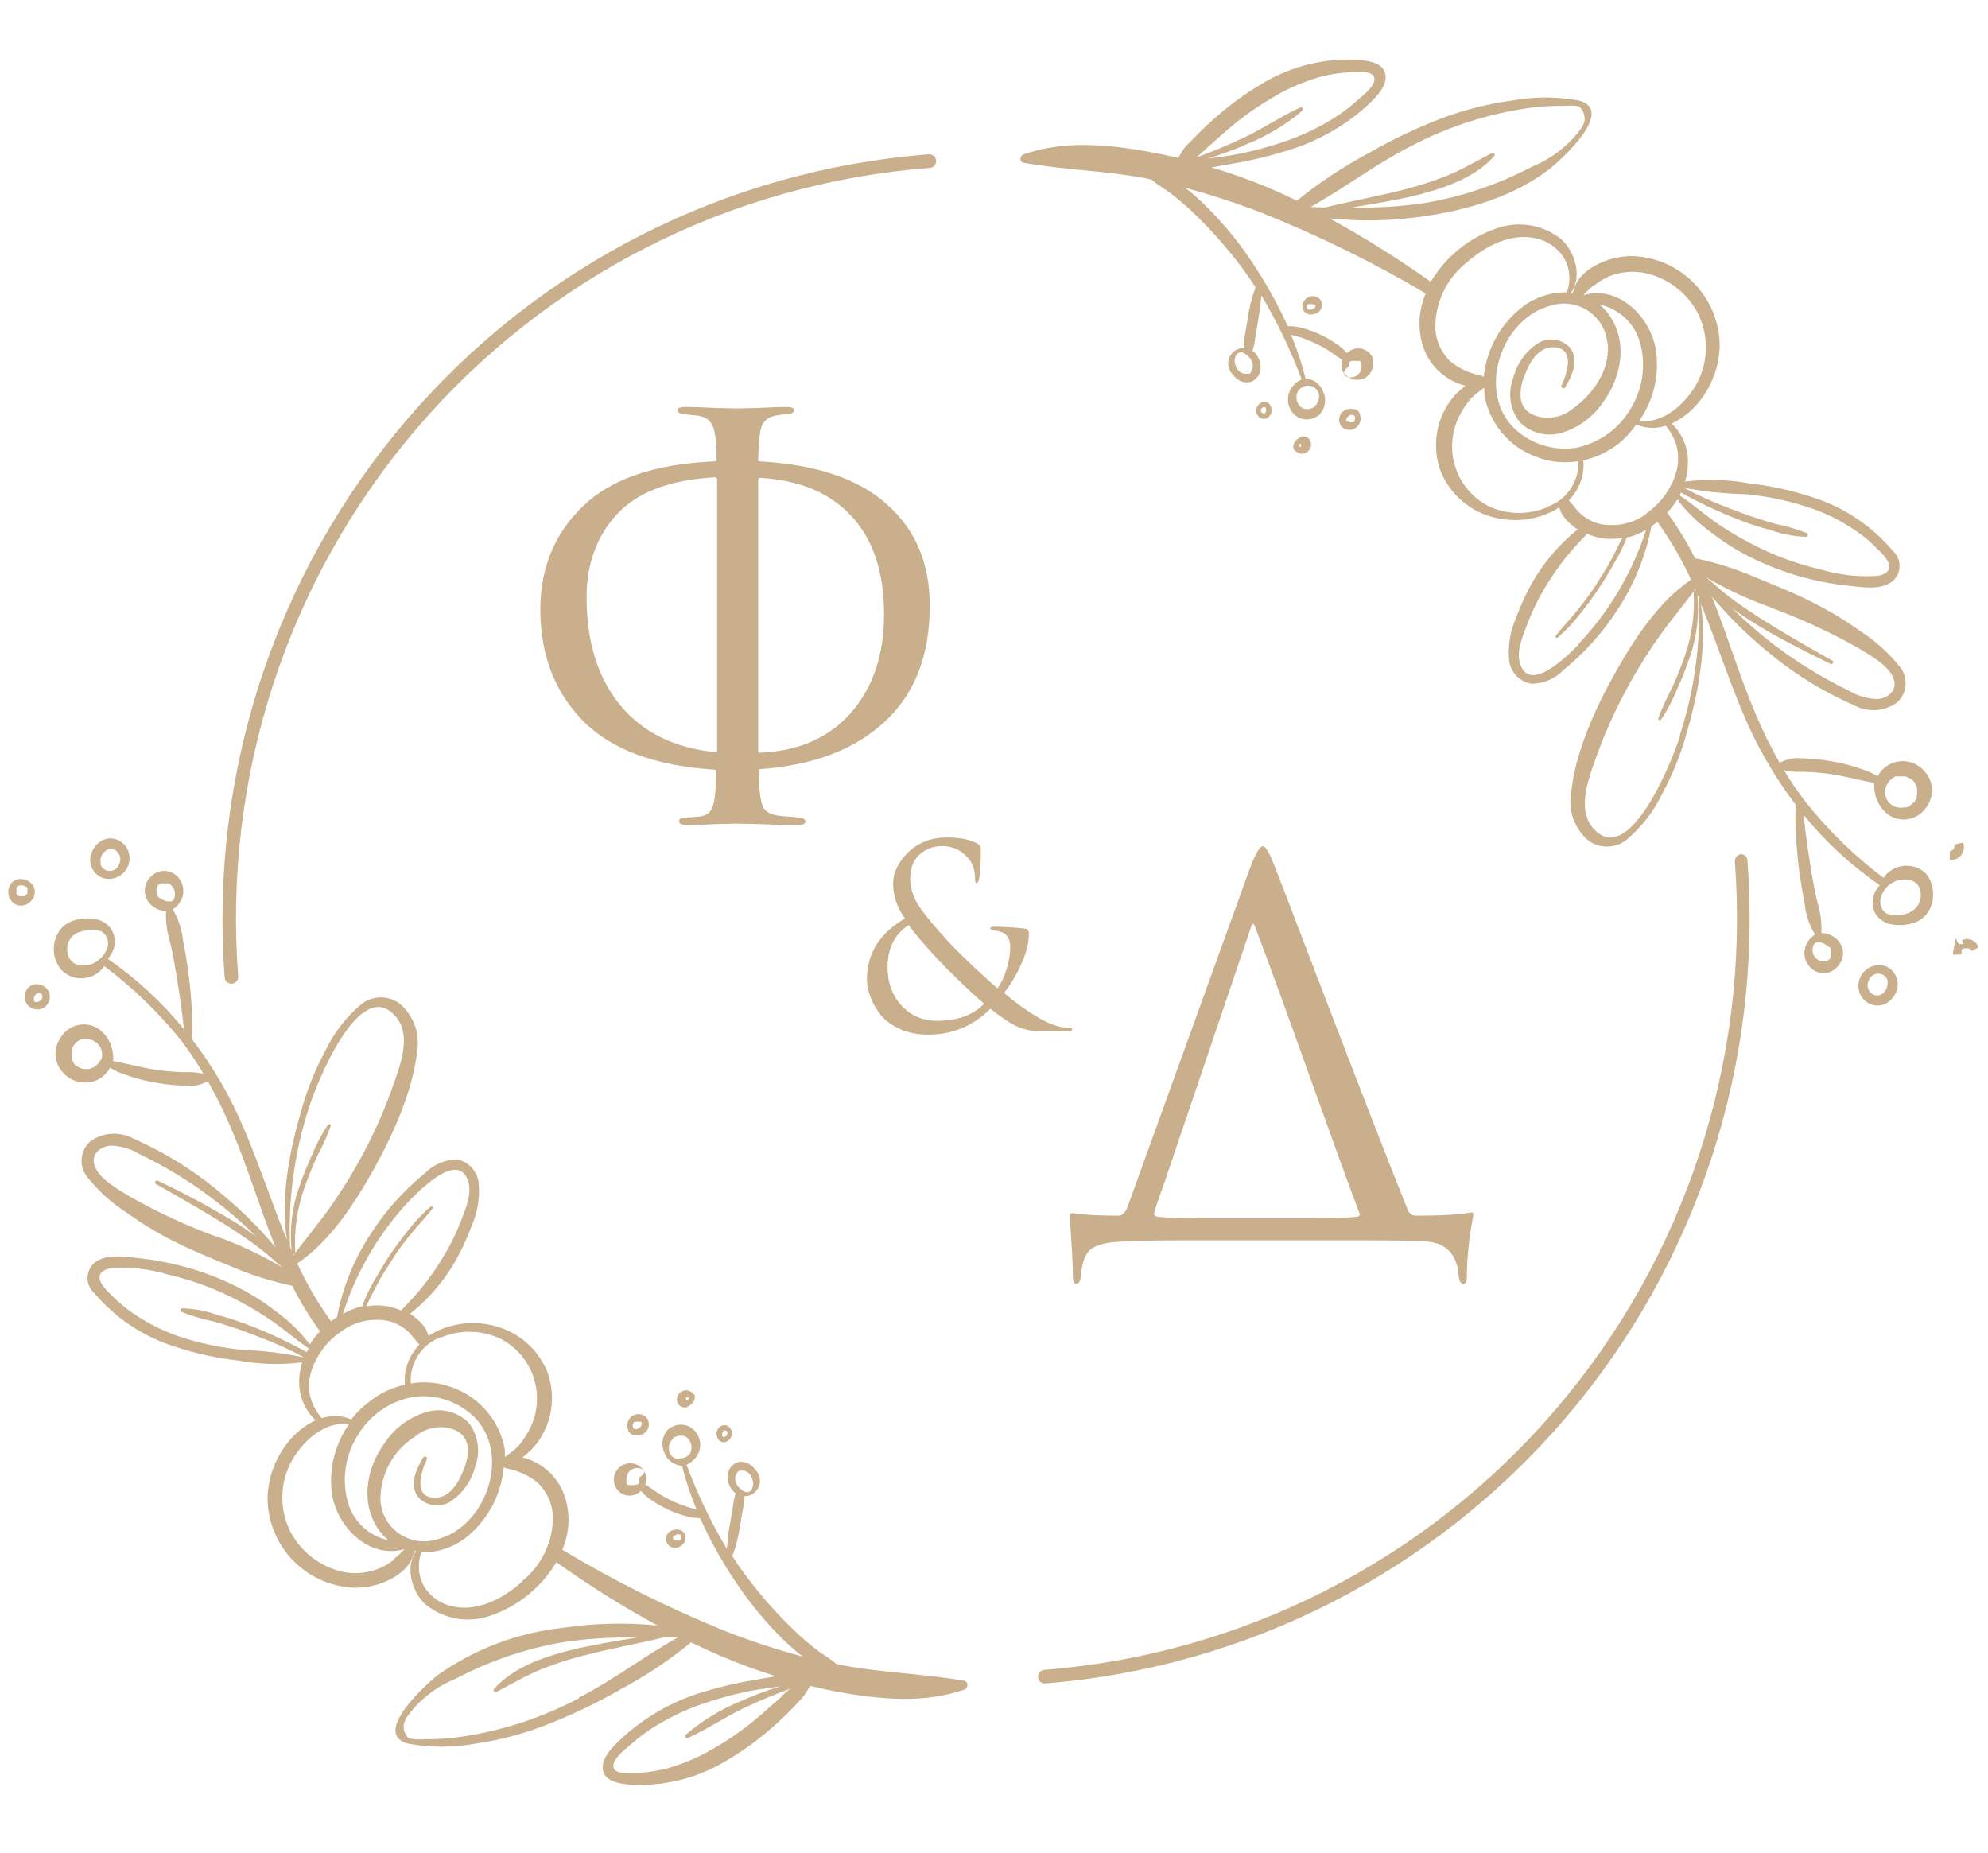<?xml version="1.0" encoding="UTF-8"?> <svg xmlns="http://www.w3.org/2000/svg" width="103" height="96" viewBox="0 0 103 96" fill="none"><g clip-path="url(#clip0_4027_2604)"><path d="M5.097 45.366C5.165 45.411 5.236 45.45 5.312 45.479C5.471 45.532 5.64 45.546 5.806 45.52C5.972 45.495 6.129 45.43 6.265 45.332C6.449 45.199 6.587 45.01 6.658 44.794C6.729 44.577 6.73 44.344 6.66 44.127C6.591 43.917 6.456 43.736 6.274 43.611C6.093 43.487 5.876 43.425 5.656 43.436C5.415 43.456 5.19 43.565 5.024 43.742C4.852 43.918 4.735 44.14 4.685 44.382C4.655 44.568 4.678 44.759 4.751 44.933C4.823 45.107 4.944 45.257 5.097 45.366ZM5.199 44.58C5.207 44.46 5.246 44.345 5.313 44.246C5.379 44.147 5.47 44.067 5.577 44.014C5.652 43.989 5.732 43.983 5.811 43.995C5.889 44.006 5.963 44.036 6.028 44.081C6.137 44.17 6.209 44.297 6.23 44.436C6.251 44.575 6.219 44.717 6.141 44.834C6.101 44.917 6.04 44.987 5.963 45.037C5.887 45.087 5.798 45.116 5.707 45.12C5.616 45.124 5.525 45.103 5.445 45.06C5.364 45.017 5.297 44.952 5.25 44.874C5.213 44.798 5.202 44.713 5.216 44.63L5.199 44.58Z" fill="#C9AF8C"></path><path d="M1.734 51.003C1.641 51.033 1.555 51.083 1.484 51.15C1.412 51.217 1.357 51.299 1.321 51.391C1.285 51.482 1.269 51.58 1.276 51.678C1.282 51.776 1.311 51.872 1.359 51.957C1.406 52.043 1.473 52.117 1.553 52.174C1.633 52.231 1.724 52.269 1.82 52.286C1.917 52.303 2.016 52.298 2.11 52.272C2.205 52.246 2.292 52.199 2.366 52.135C2.478 52.032 2.551 51.894 2.575 51.744C2.598 51.594 2.571 51.441 2.496 51.309C2.414 51.187 2.298 51.093 2.162 51.039C2.026 50.984 1.877 50.972 1.734 51.003ZM2.18 51.744C2.144 51.799 2.094 51.844 2.036 51.873C1.978 51.903 1.913 51.917 1.847 51.914C1.605 51.858 1.847 51.28 2.129 51.49C2.15 51.503 2.167 51.521 2.179 51.542C2.192 51.563 2.199 51.587 2.201 51.612C2.204 51.636 2.2 51.661 2.192 51.684C2.183 51.707 2.17 51.727 2.152 51.744H2.18Z" fill="#C9AF8C"></path><path d="M1.74 46.486C1.782 46.398 1.804 46.301 1.804 46.203C1.804 46.106 1.782 46.009 1.74 45.921C1.691 45.835 1.625 45.76 1.547 45.699C1.468 45.639 1.379 45.595 1.283 45.57C1.137 45.52 0.978 45.525 0.834 45.582C0.691 45.639 0.572 45.745 0.499 45.881C0.424 46.048 0.41 46.236 0.459 46.413C0.504 46.588 0.615 46.739 0.77 46.832C0.855 46.88 0.95 46.908 1.047 46.915C1.145 46.922 1.243 46.907 1.334 46.871C1.511 46.796 1.655 46.659 1.74 46.486ZM1.295 46.43H1.249H1.199H1.097H1.041H0.995L0.939 46.396L0.9 46.356C0.881 46.33 0.866 46.301 0.854 46.271V46.237C0.856 46.217 0.856 46.196 0.854 46.175C0.852 46.149 0.852 46.122 0.854 46.096V46.062C0.854 45.79 1.311 45.824 1.419 46.005V46.045V46.09C1.419 46.09 1.419 46.09 1.419 46.124V46.192V46.249C1.421 46.262 1.421 46.275 1.419 46.288C1.403 46.312 1.384 46.333 1.362 46.351L1.295 46.43Z" fill="#C9AF8C"></path><path d="M49.962 87.076C47.886 86.708 45.764 86.663 43.688 86.278C43.569 86.278 43.451 86.227 43.332 86.204C43.067 85.967 42.768 85.791 42.452 85.576C41.987 85.227 41.544 84.849 41.126 84.444C40.312 83.661 39.557 82.817 38.869 81.92C38.536 81.501 38.231 81.066 37.944 80.619C38.146 80.07 38.286 79.501 38.361 78.921C38.417 78.61 38.474 78.304 38.525 77.998C38.557 77.838 38.572 77.675 38.57 77.512C38.729 77.513 38.885 77.468 39.017 77.38C39.15 77.292 39.254 77.166 39.314 77.019C39.375 76.871 39.39 76.709 39.358 76.552C39.326 76.396 39.248 76.253 39.134 76.142C39.037 75.999 38.905 75.884 38.75 75.808C38.575 75.722 38.373 75.705 38.186 75.763C38.007 75.837 37.86 75.975 37.775 76.15C37.69 76.326 37.672 76.526 37.723 76.714C37.755 76.93 37.859 77.129 38.017 77.28C38.049 77.312 38.085 77.341 38.124 77.365C38.054 77.546 38.011 77.737 37.994 77.93L37.842 78.819C37.791 79.125 37.735 79.424 37.706 79.73C37.706 79.906 37.667 80.07 37.656 80.24C36.832 78.852 36.133 77.394 35.568 75.882C35.644 75.854 35.717 75.816 35.782 75.769C35.868 75.703 35.947 75.629 36.019 75.548C36.157 75.388 36.245 75.191 36.273 74.982C36.298 74.778 36.264 74.57 36.175 74.385C36.086 74.199 35.946 74.043 35.771 73.935C35.578 73.825 35.353 73.782 35.133 73.815C34.913 73.848 34.711 73.954 34.558 74.116C34.406 74.307 34.322 74.545 34.321 74.79C34.319 74.895 34.334 75 34.366 75.101C34.4 75.205 34.439 75.307 34.484 75.406C34.591 75.59 34.751 75.738 34.942 75.831C35.037 75.876 35.137 75.911 35.241 75.933C35.272 75.938 35.305 75.938 35.337 75.933C35.528 76.706 35.779 77.462 36.087 78.196C35.946 78.157 35.799 78.129 35.669 78.083C35.367 77.987 35.071 77.872 34.784 77.738C34.51 77.606 34.246 77.455 33.994 77.285C33.807 77.155 33.638 77.019 33.429 76.912C33.459 76.838 33.478 76.759 33.486 76.68C33.499 76.558 33.48 76.435 33.429 76.323C33.384 76.216 33.316 76.119 33.232 76.039C33.147 75.959 33.047 75.897 32.938 75.857C32.828 75.818 32.712 75.801 32.596 75.809C32.48 75.816 32.367 75.848 32.263 75.901C32.16 75.955 32.068 76.029 31.995 76.119C31.921 76.21 31.867 76.314 31.836 76.427C31.804 76.539 31.796 76.657 31.812 76.772C31.828 76.888 31.868 76.999 31.928 77.099C31.988 77.193 32.066 77.275 32.158 77.338C32.25 77.402 32.354 77.445 32.463 77.467C32.573 77.488 32.686 77.486 32.795 77.462C32.904 77.438 33.006 77.391 33.096 77.325C33.137 77.298 33.175 77.268 33.209 77.234C33.347 77.402 33.509 77.549 33.689 77.67C33.971 77.868 34.269 78.043 34.58 78.191C34.887 78.341 35.209 78.459 35.54 78.542C35.778 78.614 36.025 78.65 36.273 78.649C36.852 79.931 37.549 81.155 38.355 82.305C39.023 83.262 39.779 84.155 40.612 84.971C40.923 85.27 41.249 85.554 41.589 85.82C40.249 85.461 38.931 85.028 37.639 84.524C34.697 83.335 31.852 81.917 29.13 80.285C29.496 79.445 29.554 78.503 29.293 77.625C29.139 77.107 28.853 76.639 28.463 76.267C28.073 75.895 27.593 75.631 27.07 75.502L27.194 75.401C27.611 75.073 27.948 74.655 28.182 74.178C28.423 73.699 28.563 73.176 28.593 72.64C28.623 72.105 28.542 71.569 28.357 71.066C27.952 70.08 27.175 69.295 26.195 68.881C25.659 68.658 25.084 68.543 24.503 68.543C23.922 68.543 23.346 68.658 22.81 68.881C22.597 68.971 22.393 69.081 22.2 69.209C22.155 69.031 22.079 68.862 21.975 68.711C21.768 68.457 21.523 68.237 21.247 68.06L21.416 67.919C21.716 67.674 21.998 67.409 22.262 67.127C22.748 66.609 23.175 66.04 23.538 65.429C23.897 64.808 24.201 64.156 24.446 63.482C24.752 62.783 24.872 62.017 24.796 61.258C24.76 60.97 24.635 60.701 24.439 60.488C24.242 60.275 23.985 60.128 23.701 60.069C23.385 60.068 23.073 60.132 22.782 60.255C22.491 60.379 22.228 60.56 22.009 60.788C20.904 61.683 19.952 62.752 19.187 63.952C18.336 65.249 17.749 66.704 17.46 68.23C17.353 68.298 17.252 68.372 17.15 68.451C16.471 67.511 15.885 66.506 15.401 65.451C17.094 64.32 18.375 62.344 19.351 60.596C20.327 58.847 21.371 56.589 21.608 54.495C21.687 54.046 21.651 53.584 21.502 53.153C21.352 52.722 21.096 52.336 20.756 52.033C20.466 51.798 20.104 51.67 19.732 51.67C19.359 51.67 18.998 51.798 18.708 52.033C17.925 52.695 17.292 53.517 16.851 54.444C16.355 55.365 15.958 56.337 15.666 57.342C15.028 59.486 14.509 61.982 14.87 64.24C13.99 62.112 13.302 59.888 12.337 57.794C11.689 56.388 10.887 55.06 9.944 53.833C9.976 53.362 9.976 52.889 9.944 52.418C9.916 51.778 9.86 51.145 9.775 50.511C9.691 49.877 9.595 49.282 9.476 48.677C9.419 48.123 9.238 47.589 8.946 47.115C9.203 46.953 9.39 46.701 9.47 46.407C9.522 46.196 9.507 45.974 9.428 45.772C9.35 45.569 9.211 45.396 9.03 45.276C8.85 45.156 8.634 45.102 8.418 45.122C8.202 45.143 8 45.237 7.845 45.389C7.682 45.532 7.569 45.725 7.525 45.939C7.48 46.152 7.505 46.374 7.597 46.572C7.685 46.746 7.817 46.894 7.979 47.002C8.141 47.11 8.328 47.175 8.523 47.188H8.602C8.578 47.729 8.649 48.269 8.81 48.785C8.94 49.35 9.053 49.967 9.149 50.567C9.245 51.167 9.346 51.801 9.425 52.423C9.465 52.723 9.499 53.023 9.533 53.323C8.396 51.924 7.066 50.695 5.583 49.673C5.72 49.52 5.826 49.341 5.893 49.147C5.945 48.985 5.962 48.814 5.943 48.646C5.925 48.477 5.871 48.314 5.786 48.168C5.685 48.011 5.551 47.879 5.393 47.781C5.234 47.683 5.056 47.622 4.872 47.602C4.48 47.543 4.08 47.586 3.709 47.726C3.381 47.856 3.113 48.104 2.959 48.422C2.818 48.71 2.761 49.032 2.795 49.35C2.829 49.684 2.965 49.998 3.185 50.25C3.42 50.497 3.737 50.648 4.076 50.675C4.418 50.708 4.76 50.618 5.041 50.42C5.184 50.322 5.307 50.197 5.402 50.052C6.907 51.181 8.262 52.497 9.437 53.968C9.832 54.499 10.2 55.051 10.537 55.621C10.244 55.559 9.944 55.534 9.645 55.547C9.188 55.547 8.731 55.502 8.28 55.451C7.45 55.349 6.655 55.106 5.842 54.965C5.904 54.965 5.842 54.557 5.842 54.512C5.808 54.273 5.727 54.043 5.603 53.836C5.479 53.629 5.314 53.449 5.12 53.306C4.832 53.115 4.484 53.036 4.143 53.087C3.801 53.137 3.49 53.312 3.269 53.578C3.026 53.854 2.886 54.206 2.874 54.574C2.87 54.934 3.003 55.282 3.247 55.547C3.471 55.809 3.776 55.988 4.114 56.055C4.452 56.121 4.802 56.072 5.109 55.915C5.358 55.772 5.563 55.562 5.701 55.31C5.837 55.4 5.98 55.478 6.13 55.542C6.339 55.621 6.548 55.7 6.756 55.768C7.223 55.918 7.7 56.032 8.184 56.108C8.65 56.187 9.122 56.232 9.595 56.244C10.001 56.292 10.411 56.211 10.768 56.011C11.223 56.811 11.63 57.637 11.987 58.485C12.851 60.505 13.471 62.61 14.278 64.631C13.477 63.661 12.588 62.768 11.62 61.965C10.21 60.743 8.626 59.74 6.92 58.988C6.568 58.797 6.169 58.71 5.769 58.737C5.37 58.764 4.986 58.904 4.663 59.141C4.406 59.375 4.25 59.701 4.228 60.048C4.206 60.396 4.319 60.738 4.544 61.003C5.11 61.711 5.787 62.323 6.548 62.814C7.34 63.382 8.176 63.888 9.047 64.325C9.995 64.806 10.988 65.202 11.97 65.604C12.991 66.046 14.053 66.383 15.141 66.612C15.547 67.423 16.019 68.199 16.552 68.932C16.552 68.932 16.552 68.932 16.586 68.96C16.385 69.172 16.206 69.403 16.05 69.651C15.561 69 14.977 68.428 14.318 67.953C13.629 67.415 12.886 66.952 12.1 66.572C10.55 65.828 8.883 65.357 7.174 65.18C6.463 65.106 5.481 64.925 4.877 65.434C4.77 65.532 4.684 65.651 4.625 65.784C4.566 65.917 4.535 66.061 4.535 66.207C4.535 66.353 4.566 66.496 4.625 66.63C4.684 66.763 4.77 66.882 4.877 66.98C5.981 68.288 7.433 69.254 9.064 69.764C10.117 70.117 11.205 70.356 12.309 70.477C13.412 70.683 14.541 70.718 15.655 70.579C15.562 70.878 15.511 71.188 15.502 71.501C15.486 71.889 15.553 72.275 15.7 72.634C15.848 72.993 16.071 73.315 16.355 73.578C15.934 73.775 15.552 74.045 15.226 74.376C14.378 75.242 13.889 76.4 13.861 77.614C13.869 78.834 14.353 80.002 15.209 80.87C16.066 81.737 17.226 82.234 18.442 82.254C19.11 82.251 19.767 82.078 20.35 81.751C20.616 81.602 20.856 81.411 21.061 81.185C21.264 80.948 21.404 80.664 21.467 80.358H21.563C20.959 81.179 21.354 82.503 22.054 83.126C22.522 83.504 23.079 83.755 23.672 83.854C24.266 83.953 24.874 83.897 25.439 83.692C26.857 83.199 28.055 82.221 28.825 80.93C30.506 82.128 32.256 83.224 34.067 84.212C32.432 84.048 30.783 84.088 29.158 84.331C26.838 84.581 24.619 85.416 22.708 86.759C22.099 87.223 19.193 89.844 21.168 90.336C22.304 90.54 23.468 90.54 24.604 90.336C25.888 90.152 27.145 89.818 28.351 89.34C29.659 88.831 30.926 88.224 32.143 87.523C33.439 86.831 34.666 86.014 35.805 85.084C36.307 85.327 36.809 85.559 37.323 85.78C38.264 86.181 39.224 86.535 40.201 86.838L39.162 87.019C38.245 87.167 37.338 87.377 36.448 87.648C34.911 88.104 33.494 88.899 32.301 89.974C31.883 90.359 31.172 90.981 31.229 91.632C31.285 92.283 32.069 92.396 32.594 92.453C34.331 92.563 36.062 92.147 37.56 91.258C38.402 90.77 39.196 90.201 39.93 89.561C40.297 89.244 40.652 88.921 40.985 88.57C41.171 88.378 41.369 88.18 41.549 87.976C41.73 87.772 41.826 87.551 41.978 87.342C42.542 87.472 43.056 87.585 43.597 87.682C45.702 88.049 47.931 88.248 49.985 87.523C50.149 87.466 50.199 87.138 49.962 87.076ZM38.186 76.323V76.284L38.26 76.216L38.316 76.187H38.35H38.412H38.525C38.63 76.207 38.728 76.256 38.807 76.329C38.942 76.471 39.02 76.659 39.027 76.855C39.027 77.025 38.937 77.285 38.733 77.308C38.676 77.309 38.62 77.295 38.57 77.268C38.427 77.199 38.303 77.096 38.209 76.968C38.112 76.83 38.072 76.66 38.096 76.493C38.112 76.43 38.143 76.371 38.186 76.323ZM35.19 75.576H35.122C35.045 75.573 34.969 75.55 34.903 75.509C34.837 75.469 34.782 75.412 34.744 75.344C34.703 75.283 34.676 75.213 34.665 75.14C34.651 75.064 34.651 74.985 34.665 74.908C34.693 74.763 34.764 74.629 34.868 74.523C34.893 74.496 34.919 74.469 34.947 74.444C34.947 74.444 34.998 74.405 34.947 74.444H34.992C35.078 74.395 35.175 74.368 35.275 74.368C35.373 74.368 35.471 74.395 35.557 74.444C35.686 74.541 35.777 74.68 35.812 74.838C35.848 74.996 35.825 75.162 35.748 75.305C35.683 75.389 35.598 75.456 35.5 75.498C35.403 75.541 35.296 75.558 35.19 75.548V75.576ZM33.113 76.572C33.116 76.612 33.116 76.651 33.113 76.691V76.725C33.112 76.74 33.112 76.755 33.113 76.77V76.804V76.832L33.034 76.906H32.989H32.938L32.831 76.934H32.684H32.634H32.6H32.566H32.532L32.493 76.895L32.453 76.816C32.452 76.804 32.452 76.793 32.453 76.782V76.725C32.449 76.691 32.449 76.657 32.453 76.623C32.454 76.558 32.465 76.493 32.487 76.431C32.509 76.37 32.54 76.313 32.577 76.261C32.66 76.159 32.776 76.089 32.905 76.063C33.033 76.037 33.167 76.057 33.283 76.119C33.316 76.144 33.345 76.174 33.367 76.21C33.372 76.242 33.372 76.274 33.367 76.306C33.308 76.409 33.22 76.492 33.113 76.544V76.572ZM8.365 46.577C8.281 46.544 8.208 46.487 8.156 46.413L8.122 46.362C8.123 46.349 8.123 46.336 8.122 46.323C8.122 46.323 8.122 46.283 8.122 46.255V46.142C8.125 46.115 8.125 46.089 8.122 46.062V45.989C8.139 45.957 8.158 45.927 8.178 45.898C8.177 45.887 8.177 45.876 8.178 45.864L8.223 45.819H8.252L8.348 45.762H8.376H8.472H8.602H8.703C8.786 45.795 8.86 45.847 8.918 45.914C8.977 45.981 9.019 46.061 9.042 46.147C9.073 46.258 9.073 46.376 9.042 46.487C9.026 46.566 8.982 46.637 8.918 46.685C8.822 46.707 8.723 46.708 8.627 46.686C8.531 46.665 8.441 46.622 8.365 46.56V46.577ZM4.979 49.831L4.866 49.894C4.627 50.006 4.359 50.042 4.099 49.996C3.241 49.82 3.309 48.564 4.07 48.298C4.204 48.25 4.342 48.216 4.482 48.196C4.755 48.133 5.04 48.161 5.295 48.275C5.429 48.372 5.526 48.511 5.571 48.67C5.616 48.83 5.606 48.999 5.543 49.152C5.438 49.432 5.238 49.666 4.979 49.815V49.831ZM5.284 54.789C5.208 54.965 5.09 55.119 4.939 55.236L4.798 55.321H4.742L4.652 55.383H4.381H4.324L4.149 55.327L4.07 55.282L3.991 55.23H3.952L3.833 55.117V55.083L3.805 55.044C3.776 54.997 3.749 54.947 3.726 54.897C3.726 54.897 3.726 54.829 3.726 54.795C3.724 54.774 3.724 54.753 3.726 54.733C3.723 54.714 3.723 54.695 3.726 54.676C3.723 54.631 3.723 54.585 3.726 54.54C3.728 54.523 3.728 54.506 3.726 54.489C3.726 54.455 3.726 54.427 3.726 54.399C3.726 54.37 3.726 54.348 3.754 54.325V54.274C3.785 54.215 3.821 54.158 3.862 54.104L3.924 54.036L3.991 53.968L4.037 53.934L4.183 53.844H4.234H4.307H4.37H4.432C4.538 53.83 4.647 53.841 4.748 53.878C4.928 53.939 5.082 54.062 5.18 54.226C5.278 54.39 5.315 54.584 5.284 54.772V54.789ZM11.237 64.076C9.694 63.508 8.2 62.818 6.768 62.011C6.136 61.626 5.075 61.06 4.877 60.313C4.748 59.747 5.233 59.39 5.729 59.351C6.253 59.362 6.764 59.511 7.213 59.781C9.456 60.855 11.502 62.3 13.268 64.054C12.873 63.776 12.478 63.488 12.066 63.25C10.804 62.49 9.505 61.795 8.173 61.167C8.065 61.116 7.97 61.275 8.077 61.337C9.318 62.039 10.559 62.746 11.773 63.505C12.337 63.873 12.93 64.263 13.466 64.676C13.872 64.982 14.244 65.35 14.645 65.666C13.561 65.025 12.42 64.487 11.237 64.059V64.076ZM15.187 64.965C15.243 64.965 15.305 64.965 15.299 64.88C15.23 63.726 15.397 62.57 15.79 61.484C15.986 60.926 16.21 60.378 16.462 59.843C16.721 59.356 16.946 58.851 17.133 58.332C17.167 58.241 17.043 58.207 16.992 58.275C16.655 58.775 16.373 59.31 16.151 59.871C15.9 60.411 15.68 60.965 15.491 61.529C15.128 62.573 14.997 63.684 15.107 64.784C15.078 64.721 15.051 64.657 15.028 64.591C14.921 62.176 15.244 59.761 15.982 57.46C16.36 56.215 18.629 50.488 20.496 52.656C21.382 53.674 20.688 55.327 20.299 56.425C19.911 57.509 19.447 58.564 18.911 59.583C18.387 60.584 17.799 61.55 17.15 62.475C16.541 63.358 15.83 64.172 15.209 65.033L15.187 64.965ZM22.855 69.288C23.339 69.083 23.861 68.982 24.387 68.992C24.913 69.002 25.431 69.122 25.908 69.345C26.675 69.73 27.272 70.385 27.585 71.186C27.898 71.987 27.903 72.876 27.6 73.68C27.419 74.128 27.167 74.545 26.856 74.914C26.639 75.122 26.405 75.312 26.156 75.48C26.156 75.35 26.156 75.225 26.156 75.101C26.028 74.37 25.709 73.687 25.231 73.121C24.753 72.555 24.133 72.127 23.436 71.88C22.749 71.619 22.005 71.546 21.281 71.671C21.249 71.156 21.383 70.645 21.663 70.213C21.944 69.781 22.356 69.451 22.838 69.272L22.855 69.288ZM21.235 62.175C21.8 61.609 23.831 59.554 24.277 61.275C24.452 61.937 24.068 62.752 23.837 63.369C23.612 63.935 23.342 64.482 23.03 65.004C22.681 65.599 22.289 66.166 21.856 66.702C21.642 66.974 21.41 67.228 21.173 67.478C21.044 67.619 20.903 67.743 20.79 67.891C20.214 67.642 19.579 67.568 18.962 67.676C19.17 67.291 19.345 66.889 19.56 66.504C19.819 66.029 20.124 65.565 20.412 65.112C20.699 64.659 21.049 64.218 21.399 63.793C21.749 63.369 22.099 63.018 22.415 62.605C22.466 62.531 22.364 62.475 22.302 62.52C21.886 62.876 21.508 63.274 21.173 63.708C20.835 64.127 20.513 64.557 20.209 65.004C19.904 65.451 19.644 65.921 19.357 66.402C19.119 66.814 18.919 67.246 18.758 67.693C18.728 67.695 18.698 67.695 18.668 67.693C18.354 67.781 18.051 67.907 17.765 68.066C18.466 65.865 19.652 63.852 21.235 62.175ZM15.898 70.052C15.762 69.968 15.615 69.9 15.48 69.826C15.192 69.679 14.916 69.532 14.611 69.39C14.086 69.136 13.55 68.904 13.008 68.694C12.467 68.485 11.88 68.281 11.276 68.128C10.691 67.914 10.076 67.796 9.454 67.778C9.358 67.778 9.307 67.919 9.403 67.964C9.94 68.177 10.495 68.342 11.062 68.457C11.626 68.615 12.224 68.802 12.8 69.022C13.375 69.243 13.99 69.475 14.572 69.736C14.825 69.855 15.085 69.973 15.339 70.103C15.474 70.166 15.604 70.245 15.739 70.319C14.689 70.1 13.623 69.97 12.551 69.928C11.486 69.824 10.434 69.608 9.414 69.283C8.526 68.99 7.683 68.575 6.909 68.049C6.483 67.758 6.088 67.424 5.729 67.053C5.537 66.877 5.37 66.675 5.233 66.453C4.996 65.989 5.357 65.763 5.758 65.7C6.745 65.627 7.738 65.736 8.686 66.023C9.603 66.235 10.498 66.531 11.361 66.906C12.189 67.275 12.987 67.708 13.748 68.202C14.543 68.706 15.232 69.334 16.005 69.866C15.965 69.916 15.93 69.969 15.898 70.024V70.052ZM16.095 72.447C15.985 72.025 15.985 71.583 16.095 71.162C16.351 70.262 16.919 69.483 17.698 68.966C18.051 68.704 18.458 68.523 18.888 68.434C19.319 68.345 19.764 68.351 20.192 68.451C20.562 68.555 20.902 68.749 21.179 69.017C21.326 69.164 21.439 69.334 21.58 69.481L21.732 69.668C21.463 69.935 21.256 70.259 21.127 70.616C20.997 70.974 20.947 71.355 20.982 71.733C20.294 71.886 19.651 72.196 19.103 72.639C18.764 72.898 18.459 73.198 18.194 73.533C17.712 73.324 17.169 73.302 16.671 73.471C16.406 73.165 16.21 72.806 16.095 72.418V72.447ZM20.412 80.794C20.183 80.985 19.926 81.14 19.65 81.252C19.087 81.484 18.472 81.553 17.872 81.451C17.276 81.335 16.713 81.087 16.225 80.725C15.736 80.362 15.335 79.895 15.051 79.357C14.772 78.805 14.626 78.195 14.626 77.577C14.626 76.958 14.772 76.348 15.051 75.797C15.615 74.71 16.795 73.607 18.087 73.771C17.332 74.84 17.017 76.159 17.207 77.455C17.506 79.153 19.148 80.783 20.959 80.251C20.79 80.436 20.607 80.608 20.412 80.766V80.794ZM19.712 77.795C19.691 77.118 19.848 76.447 20.168 75.851C20.488 75.255 20.959 74.754 21.535 74.399C21.809 74.172 22.138 74.022 22.489 73.964C22.839 73.905 23.199 73.94 23.532 74.065C23.709 74.128 23.866 74.238 23.987 74.382C24.108 74.526 24.188 74.7 24.221 74.886C24.265 75.296 24.203 75.712 24.04 76.091C23.797 76.736 23.352 77.574 22.567 77.591C21.388 77.619 21.805 76.255 22.11 75.616C22.124 75.591 22.128 75.562 22.121 75.534C22.113 75.506 22.095 75.483 22.071 75.469C22.046 75.454 22.017 75.451 21.989 75.458C21.962 75.465 21.938 75.483 21.924 75.508C21.574 76.074 21.196 76.906 21.647 77.534C21.845 77.764 22.116 77.918 22.414 77.971C22.712 78.023 23.02 77.971 23.284 77.823C23.952 77.4 24.431 76.735 24.621 75.967C24.762 75.591 24.805 75.186 24.744 74.79C24.684 74.393 24.523 74.019 24.277 73.703C24.003 73.429 23.661 73.232 23.286 73.132C22.912 73.033 22.518 73.035 22.144 73.137C21.255 73.389 20.482 73.946 19.96 74.71C18.956 76.063 18.623 77.964 19.712 79.374C19.833 79.528 19.971 79.669 20.124 79.792C19.634 79.689 19.18 79.454 18.812 79.114C18.443 78.773 18.173 78.339 18.03 77.857C17.858 77.253 17.82 76.618 17.917 75.998C18.015 75.377 18.246 74.785 18.595 74.263C18.907 73.767 19.319 73.341 19.805 73.015C20.291 72.688 20.84 72.468 21.416 72.367C21.978 72.291 22.55 72.342 23.09 72.516C23.63 72.691 24.124 72.984 24.537 73.375C26.517 75.293 25.208 79.119 22.618 79.753C22.295 79.851 21.954 79.876 21.621 79.825C21.287 79.773 20.97 79.648 20.691 79.457C20.412 79.267 20.179 79.016 20.01 78.723C19.841 78.431 19.739 78.104 19.712 77.766V77.795ZM27.014 81.971C26.066 82.809 24.756 83.505 23.464 83.222C23.164 83.164 22.879 83.045 22.625 82.873C22.372 82.701 22.157 82.479 21.992 82.22C21.834 81.951 21.739 81.649 21.712 81.338C21.684 81.027 21.726 80.714 21.834 80.421C22.645 80.436 23.439 80.181 24.091 79.696C24.659 79.256 25.131 78.702 25.476 78.07C25.82 77.438 26.031 76.741 26.094 76.023H26.15C26.17 76.045 26.196 76.06 26.224 76.069C26.828 76.175 27.395 76.434 27.871 76.821C28.331 77.271 28.607 77.876 28.644 78.519C28.656 79.177 28.515 79.83 28.232 80.424C27.949 81.018 27.532 81.538 27.014 81.943V81.971ZM29.993 87.976C27.977 89.046 25.784 89.74 23.521 90.025C23.009 90.083 22.495 90.108 21.98 90.098C21.708 90.134 21.432 90.115 21.168 90.042C21.069 89.946 20.995 89.827 20.952 89.696C20.91 89.564 20.901 89.425 20.925 89.289C20.975 89.132 21.052 88.984 21.151 88.853C21.788 88.009 22.642 87.356 23.622 86.963C25.377 86.035 27.269 85.395 29.226 85.067C30.466 84.886 31.719 84.808 32.972 84.835C31.94 85.01 30.913 85.18 29.897 85.401C28.396 85.763 26.664 86.295 25.603 87.489C25.586 87.507 25.576 87.53 25.575 87.555C25.574 87.579 25.582 87.603 25.597 87.622C25.612 87.641 25.633 87.654 25.657 87.659C25.681 87.664 25.706 87.66 25.727 87.648C26.494 87.257 27.234 86.804 28.035 86.482C28.759 86.191 29.502 85.951 30.258 85.763C31.624 85.406 33.012 85.163 34.383 84.829H35.122C33.367 85.808 31.776 87.036 29.993 87.948V87.976ZM40.505 87.885L39.416 88.842C38.715 89.454 37.96 89.999 37.159 90.472C36.362 90.963 35.502 91.344 34.603 91.604C34.17 91.718 33.729 91.794 33.283 91.83C32.955 91.83 31.59 92.062 31.799 91.349C31.911 90.975 32.487 90.545 32.769 90.296C33.091 90.016 33.432 89.758 33.791 89.527C34.534 89.052 35.327 88.659 36.155 88.355C37.045 88.035 37.958 87.782 38.886 87.597C39.382 87.501 39.913 87.444 40.432 87.365C39.723 87.576 39.029 87.835 38.355 88.14C37.328 88.558 36.375 89.141 35.534 89.866C35.438 89.957 35.534 90.081 35.658 90.03C36.646 89.583 37.548 88.966 38.525 88.496C39.337 88.112 40.172 87.766 41.019 87.455C40.838 87.54 40.675 87.71 40.505 87.857V87.885Z" fill="#C9AF8C"></path><path d="M35.449 79.911C35.507 79.824 35.531 79.719 35.519 79.616C35.506 79.512 35.458 79.416 35.382 79.345C35.346 79.315 35.306 79.29 35.263 79.272C35.136 79.221 34.995 79.221 34.868 79.272C34.759 79.296 34.662 79.358 34.595 79.449C34.528 79.539 34.496 79.65 34.505 79.762C34.514 79.874 34.563 79.979 34.644 80.057C34.724 80.136 34.83 80.182 34.941 80.189C35.043 80.192 35.144 80.169 35.233 80.12C35.323 80.071 35.398 79.999 35.449 79.911ZM35.274 79.549C35.294 79.604 35.294 79.664 35.274 79.719V79.753L35.224 79.804H35.184H35.116H35.026H34.987C34.609 79.656 35.195 79.345 35.274 79.549Z" fill="#C9AF8C"></path><path d="M32.594 73.527C32.533 73.626 32.501 73.74 32.501 73.856C32.501 73.972 32.533 74.085 32.594 74.184C32.641 74.246 32.703 74.294 32.775 74.325H32.837C32.967 74.368 33.107 74.368 33.237 74.325C33.36 74.282 33.463 74.198 33.531 74.088C33.595 73.991 33.625 73.875 33.616 73.759C33.611 73.633 33.561 73.512 33.474 73.42C33.4 73.343 33.303 73.291 33.198 73.273C33.084 73.247 32.964 73.257 32.855 73.303C32.747 73.349 32.656 73.427 32.594 73.527ZM33.209 73.652C33.266 73.68 33.243 73.838 33.209 73.884C33.154 73.955 33.076 74.007 32.989 74.031C32.969 74.038 32.948 74.04 32.927 74.039C32.906 74.037 32.886 74.031 32.867 74.021C32.848 74.011 32.832 73.997 32.819 73.98C32.806 73.963 32.797 73.944 32.792 73.923C32.782 73.882 32.781 73.84 32.79 73.799C32.799 73.757 32.817 73.719 32.843 73.686L32.876 73.652H32.927C32.946 73.649 32.965 73.649 32.984 73.652H33.034H33.209Z" fill="#C9AF8C"></path><path d="M37.379 73.861C37.271 73.914 37.188 74.007 37.148 74.12C37.108 74.233 37.114 74.358 37.165 74.467C37.18 74.516 37.205 74.562 37.24 74.6C37.274 74.638 37.316 74.669 37.364 74.689C37.411 74.709 37.463 74.718 37.514 74.716C37.565 74.714 37.616 74.7 37.661 74.676C37.739 74.636 37.805 74.576 37.851 74.501C37.897 74.426 37.921 74.34 37.921 74.252C37.922 74.164 37.896 74.077 37.847 74.004C37.797 73.931 37.727 73.876 37.644 73.844C37.557 73.819 37.463 73.825 37.379 73.861ZM37.56 74.427C37.419 74.507 37.385 74.314 37.43 74.218C37.437 74.2 37.447 74.183 37.458 74.167C37.469 74.148 37.485 74.132 37.504 74.122C37.522 74.111 37.544 74.105 37.565 74.105C37.587 74.105 37.608 74.111 37.627 74.122C37.646 74.132 37.662 74.148 37.673 74.167C37.74 74.269 37.633 74.393 37.548 74.439L37.56 74.427Z" fill="#C9AF8C"></path><path d="M35.534 72.022C35.426 72.029 35.323 72.07 35.24 72.141C35.159 72.207 35.103 72.3 35.081 72.403C35.059 72.506 35.074 72.613 35.122 72.707C35.148 72.758 35.185 72.803 35.231 72.838C35.277 72.872 35.331 72.895 35.387 72.905C35.446 72.922 35.509 72.922 35.568 72.905C35.568 72.905 35.602 72.905 35.619 72.871C35.678 72.854 35.732 72.823 35.777 72.78L35.861 72.701C35.946 72.617 35.996 72.504 36.002 72.384C36.002 72.346 35.993 72.308 35.978 72.273C35.962 72.238 35.94 72.207 35.912 72.18C35.873 72.149 35.831 72.121 35.788 72.096C35.712 72.047 35.624 72.022 35.534 72.022ZM35.681 72.395C35.682 72.409 35.682 72.422 35.681 72.435V72.475L35.647 72.509C35.647 72.509 35.647 72.509 35.647 72.537H35.545V72.475C35.548 72.462 35.548 72.448 35.545 72.435V72.407L35.573 72.379H35.607H35.703C35.703 72.379 35.703 72.43 35.703 72.418L35.681 72.395Z" fill="#C9AF8C"></path><path d="M97.897 50.165C97.831 50.118 97.759 50.08 97.683 50.052C97.524 49.998 97.356 49.984 97.191 50.009C97.026 50.035 96.869 50.1 96.735 50.199C96.551 50.333 96.413 50.521 96.341 50.738C96.27 50.954 96.267 51.187 96.334 51.405C96.404 51.613 96.54 51.793 96.721 51.917C96.903 52.04 97.119 52.101 97.338 52.09C97.581 52.075 97.809 51.968 97.976 51.79C98.148 51.613 98.265 51.391 98.315 51.15C98.344 50.963 98.32 50.772 98.246 50.598C98.172 50.424 98.051 50.274 97.897 50.165ZM97.795 50.946C97.795 51.07 97.76 51.192 97.694 51.297C97.628 51.402 97.534 51.486 97.423 51.541C97.347 51.568 97.266 51.576 97.186 51.564C97.106 51.552 97.031 51.521 96.966 51.473C96.859 51.384 96.788 51.259 96.767 51.121C96.746 50.983 96.777 50.842 96.853 50.726C96.894 50.643 96.956 50.574 97.033 50.523C97.11 50.473 97.198 50.445 97.29 50.441C97.382 50.437 97.473 50.457 97.553 50.501C97.634 50.544 97.702 50.608 97.75 50.686C97.787 50.751 97.805 50.826 97.801 50.901C97.802 50.916 97.8 50.932 97.795 50.946Z" fill="#C9AF8C"></path><path d="M101.44 44.025C101.481 43.94 101.507 43.836 101.5 43.734C101.509 43.756 101.516 43.778 101.521 43.801C101.538 43.874 101.535 43.95 101.513 44.022C101.492 44.093 101.452 44.158 101.398 44.209C101.346 44.26 101.282 44.296 101.212 44.314C101.155 44.325 101.097 44.327 101.04 44.319C101.095 44.316 101.148 44.302 101.199 44.277C101.315 44.22 101.394 44.119 101.44 44.025Z" fill="#626360" stroke="#C9AF8C" stroke-width="0.438"></path><path d="M101.745 48.906L101.745 48.907L101.756 48.902C101.815 48.877 101.879 48.867 101.943 48.871C102.006 48.876 102.068 48.895 102.122 48.926C102.211 48.982 102.278 49.064 102.317 49.16L102.272 49.085L102.258 49.062L102.239 49.043L102.205 49.009L102.183 48.986L102.155 48.971L102.093 48.937L102.044 48.91H101.988H101.943H101.892H101.79H101.74H101.733C101.737 48.909 101.741 48.907 101.745 48.906ZM101.413 49.398V49.398C101.412 49.407 101.412 49.416 101.411 49.425C101.407 49.401 101.404 49.376 101.404 49.35C101.404 49.322 101.407 49.294 101.413 49.266C101.414 49.268 101.414 49.27 101.414 49.272L101.414 49.272L101.414 49.276C101.414 49.278 101.414 49.281 101.414 49.284L101.413 49.294V49.305V49.379V49.379V49.379V49.379V49.379V49.38V49.38V49.38V49.38V49.38V49.381V49.381V49.381V49.381V49.381V49.382V49.382V49.382V49.382V49.382V49.382V49.383V49.383V49.383V49.383V49.383V49.383V49.384V49.384V49.384V49.384V49.384V49.385V49.385V49.385V49.385V49.385V49.385V49.386V49.386V49.386V49.386V49.386V49.386V49.387V49.387V49.387V49.387V49.387V49.387V49.388V49.388V49.388V49.388V49.388V49.388V49.389V49.389V49.389V49.389V49.389V49.389V49.389V49.39V49.39V49.39V49.39V49.39V49.39V49.391V49.391V49.391V49.391V49.391V49.391V49.391V49.392V49.392V49.392V49.392V49.392V49.392V49.392V49.393V49.393V49.393V49.393V49.393V49.393V49.393V49.394V49.394V49.394V49.394V49.394V49.394V49.394V49.395V49.395V49.395V49.395V49.395V49.395V49.395V49.395V49.395V49.396V49.396V49.396V49.396V49.396V49.396V49.396V49.397V49.397V49.397V49.397V49.397V49.397V49.397V49.397V49.397V49.398V49.398V49.398V49.398V49.398V49.398V49.398V49.398V49.398Z" fill="#626360" stroke="#C9AF8C" stroke-width="0.438"></path><path d="M99.804 45.281C99.572 45.034 99.256 44.883 98.918 44.857C98.577 44.823 98.236 44.912 97.953 45.106C97.808 45.205 97.683 45.332 97.587 45.479C96.085 44.347 94.731 43.029 93.558 41.557C93.152 41.028 92.775 40.476 92.429 39.905C92.722 39.969 93.021 39.995 93.321 39.984C93.778 39.984 94.24 40.024 94.692 40.08C95.521 40.182 96.317 40.425 97.129 40.561C97.062 40.561 97.129 40.974 97.129 41.02C97.166 41.258 97.249 41.487 97.374 41.693C97.499 41.898 97.663 42.078 97.857 42.219C98.144 42.413 98.493 42.492 98.835 42.441C99.177 42.391 99.488 42.215 99.708 41.948C99.949 41.673 100.088 41.323 100.103 40.958C100.108 40.597 99.974 40.249 99.731 39.984C99.578 39.792 99.38 39.642 99.154 39.546C98.929 39.451 98.683 39.413 98.439 39.437C98.196 39.46 97.962 39.544 97.759 39.681C97.555 39.819 97.39 40.004 97.276 40.222C97.142 40.129 96.998 40.051 96.847 39.99C96.638 39.905 96.43 39.831 96.221 39.763C95.754 39.614 95.277 39.5 94.793 39.424C94.327 39.342 93.856 39.296 93.383 39.288C92.977 39.236 92.565 39.318 92.209 39.52C91.751 38.722 91.342 37.896 90.985 37.047C90.121 35.026 89.501 32.921 88.694 30.901C89.496 31.869 90.385 32.762 91.351 33.566C92.766 34.787 94.354 35.788 96.063 36.538C96.41 36.727 96.804 36.813 97.199 36.787C97.593 36.761 97.972 36.623 98.292 36.39C98.55 36.156 98.707 35.83 98.73 35.482C98.753 35.133 98.641 34.789 98.416 34.523C97.849 33.818 97.172 33.208 96.413 32.717C95.621 32.148 94.785 31.643 93.913 31.206C92.96 30.72 91.972 30.329 90.985 29.922C89.967 29.479 88.906 29.143 87.819 28.92C87.415 28.108 86.943 27.332 86.408 26.6L86.374 26.566C86.575 26.354 86.752 26.123 86.905 25.875C87.398 26.524 87.983 27.096 88.643 27.573C89.329 28.11 90.07 28.571 90.855 28.948C92.404 29.696 94.071 30.169 95.781 30.346C96.498 30.42 97.474 30.601 98.077 30.091C98.185 29.994 98.271 29.875 98.33 29.741C98.389 29.608 98.419 29.465 98.419 29.319C98.419 29.173 98.389 29.029 98.33 28.896C98.271 28.763 98.185 28.644 98.077 28.546C96.975 27.238 95.525 26.271 93.896 25.756C92.84 25.409 91.751 25.17 90.646 25.043C89.544 24.842 88.418 24.809 87.305 24.947C87.397 24.648 87.446 24.337 87.452 24.024C87.47 23.637 87.404 23.249 87.258 22.89C87.112 22.53 86.889 22.207 86.606 21.942C87.026 21.748 87.409 21.479 87.734 21.15C88.583 20.284 89.071 19.126 89.1 17.912C89.091 16.691 88.606 15.521 87.749 14.652C86.892 13.784 85.731 13.287 84.512 13.266C83.846 13.275 83.193 13.45 82.611 13.775C82.343 13.922 82.103 14.113 81.9 14.341C81.695 14.577 81.555 14.861 81.494 15.168H81.392C81.996 14.347 81.601 13.028 80.901 12.406C80.434 12.025 79.876 11.773 79.283 11.674C78.689 11.574 78.08 11.632 77.516 11.84C76.096 12.329 74.896 13.308 74.13 14.602C72.447 13.403 70.694 12.305 68.882 11.313C70.519 11.483 72.17 11.445 73.797 11.2C76.054 10.878 78.413 10.187 80.241 8.784C80.85 8.32 83.756 5.699 81.787 5.207C80.649 5 79.483 5 78.345 5.207C77.081 5.379 75.841 5.694 74.649 6.146C73.34 6.652 72.072 7.259 70.857 7.963C69.562 8.655 68.336 9.47 67.195 10.397C66.693 10.159 66.191 9.921 65.677 9.706C64.727 9.312 63.757 8.966 62.771 8.671L63.809 8.489C64.735 8.336 65.649 8.12 66.546 7.844C68.085 7.407 69.51 6.634 70.716 5.581C71.134 5.19 71.845 4.573 71.788 3.922C71.732 3.271 70.942 3.158 70.417 3.102C68.68 2.992 66.95 3.408 65.451 4.296C64.612 4.786 63.82 5.354 63.087 5.994C62.72 6.305 62.365 6.633 62.026 6.984C61.84 7.176 61.643 7.369 61.462 7.55C61.282 7.731 61.185 7.974 61.033 8.178C60.503 8.054 59.961 7.941 59.419 7.844C57.315 7.471 55.086 7.278 53.032 7.997C52.84 8.065 52.795 8.393 53.032 8.433C55.108 8.801 57.23 8.84 59.306 9.225L59.662 9.304C59.927 9.536 60.226 9.718 60.537 9.927C61.002 10.278 61.447 10.656 61.868 11.059C62.68 11.843 63.434 12.684 64.125 13.577C64.458 14.002 64.763 14.438 65.051 14.885C64.849 15.433 64.709 16.003 64.633 16.582C64.582 16.888 64.526 17.194 64.475 17.505C64.448 17.679 64.444 17.856 64.464 18.031C64.302 18.023 64.142 18.065 64.005 18.151C63.868 18.236 63.76 18.362 63.696 18.511C63.632 18.659 63.614 18.824 63.645 18.983C63.677 19.142 63.755 19.288 63.871 19.401C63.971 19.541 64.103 19.655 64.255 19.735C64.432 19.815 64.632 19.831 64.819 19.78C65.001 19.705 65.148 19.567 65.234 19.391C65.321 19.215 65.34 19.013 65.288 18.823C65.251 18.609 65.148 18.411 64.994 18.258L64.887 18.178C64.953 17.996 64.997 17.806 65.017 17.612C65.062 17.312 65.118 17.047 65.164 16.718C65.209 16.39 65.271 16.113 65.305 15.807C65.305 15.637 65.344 15.467 65.356 15.303C66.177 16.692 66.876 18.15 67.443 19.661C67.366 19.687 67.294 19.726 67.229 19.774C67.141 19.837 67.061 19.912 66.992 19.995C66.852 20.153 66.763 20.351 66.738 20.561C66.712 20.766 66.745 20.975 66.834 21.162C66.923 21.348 67.064 21.505 67.24 21.614C67.43 21.714 67.646 21.749 67.858 21.716C68.069 21.682 68.264 21.581 68.414 21.427C68.566 21.236 68.65 20.998 68.651 20.753C68.659 20.648 68.644 20.541 68.606 20.442C68.575 20.337 68.535 20.235 68.487 20.137C68.384 19.952 68.226 19.803 68.036 19.712C67.941 19.665 67.841 19.63 67.737 19.61H67.641C67.449 18.837 67.198 18.081 66.89 17.346C67.031 17.386 67.178 17.414 67.308 17.454C67.61 17.548 67.904 17.666 68.188 17.805C68.469 17.937 68.739 18.093 68.995 18.269C69.176 18.393 69.345 18.535 69.559 18.642C69.532 18.717 69.513 18.795 69.503 18.875C69.496 18.994 69.516 19.114 69.559 19.225C69.616 19.327 69.692 19.416 69.784 19.487C69.875 19.559 69.979 19.612 70.091 19.643C70.203 19.674 70.319 19.682 70.434 19.668C70.549 19.654 70.66 19.617 70.761 19.559C70.939 19.439 71.068 19.258 71.124 19.05C71.18 18.842 71.159 18.621 71.066 18.427C71.006 18.334 70.927 18.253 70.835 18.191C70.743 18.128 70.639 18.085 70.53 18.064C70.421 18.043 70.309 18.044 70.2 18.068C70.091 18.091 69.989 18.137 69.898 18.201L69.785 18.292C69.646 18.127 69.484 17.982 69.305 17.861C69.022 17.66 68.722 17.484 68.408 17.335C68.104 17.186 67.784 17.07 67.455 16.99C67.216 16.923 66.969 16.893 66.721 16.899C66.138 15.62 65.442 14.396 64.639 13.243C63.974 12.284 63.218 11.391 62.382 10.578C62.074 10.276 61.748 9.992 61.406 9.729C62.744 10.089 64.062 10.52 65.356 11.019C68.296 12.193 71.143 13.591 73.87 15.201C73.505 16.041 73.445 16.982 73.701 17.861C73.857 18.379 74.144 18.847 74.535 19.219C74.926 19.591 75.407 19.855 75.93 19.984L75.806 20.086C75.387 20.413 75.048 20.831 74.813 21.308C74.574 21.787 74.436 22.309 74.407 22.844C74.377 23.378 74.458 23.913 74.643 24.415C75.046 25.402 75.82 26.189 76.799 26.605C77.883 27.055 79.1 27.055 80.184 26.605C80.397 26.519 80.599 26.411 80.788 26.283C80.833 26.46 80.911 26.628 81.02 26.775C81.223 27.034 81.469 27.256 81.748 27.431L81.578 27.567C81.279 27.814 80.996 28.081 80.732 28.365C80.246 28.883 79.819 29.452 79.457 30.063C79.095 30.681 78.791 31.331 78.548 32.004C78.241 32.705 78.119 33.473 78.193 34.234C78.232 34.526 78.362 34.797 78.565 35.01C78.768 35.222 79.033 35.365 79.321 35.417C79.637 35.422 79.951 35.361 80.242 35.238C80.533 35.115 80.796 34.933 81.014 34.704C82.116 33.807 83.069 32.739 83.835 31.54C84.684 30.241 85.271 28.787 85.562 27.262C85.663 27.194 85.771 27.115 85.872 27.035C86.549 27.976 87.133 28.981 87.616 30.035C85.923 31.167 84.648 33.142 83.666 34.891C82.684 36.639 81.64 38.903 81.409 40.997C81.319 41.45 81.347 41.919 81.493 42.358C81.638 42.797 81.895 43.19 82.238 43.499C82.528 43.732 82.888 43.859 83.26 43.859C83.631 43.859 83.992 43.732 84.281 43.499C85.064 42.837 85.697 42.015 86.138 41.088C86.637 40.166 87.037 39.192 87.328 38.184C87.966 36.039 88.457 33.549 88.124 31.291C89.004 33.413 89.692 35.638 90.652 37.737C91.304 39.141 92.106 40.469 93.044 41.699C93.013 42.17 93.013 42.643 93.044 43.114C93.072 43.753 93.123 44.387 93.208 45.021C93.292 45.655 93.388 46.243 93.507 46.855C93.567 47.408 93.749 47.941 94.037 48.417C93.781 48.577 93.595 48.83 93.518 49.124C93.467 49.335 93.481 49.557 93.56 49.76C93.639 49.962 93.778 50.135 93.958 50.256C94.14 50.375 94.356 50.428 94.572 50.406C94.787 50.385 94.989 50.29 95.143 50.137C95.307 49.993 95.419 49.8 95.464 49.587C95.509 49.374 95.483 49.152 95.391 48.954C95.3 48.783 95.168 48.638 95.006 48.531C94.844 48.424 94.659 48.36 94.466 48.343H94.37C94.391 47.801 94.321 47.26 94.161 46.741C94.026 46.175 93.913 45.559 93.817 44.964C93.721 44.37 93.625 43.731 93.546 43.108C93.507 42.808 93.473 42.508 93.439 42.208C94.576 43.607 95.906 44.836 97.389 45.858C97.249 46.009 97.143 46.189 97.079 46.385C97.026 46.546 97.008 46.717 97.026 46.886C97.045 47.055 97.099 47.218 97.186 47.364C97.289 47.516 97.425 47.643 97.583 47.736C97.741 47.828 97.918 47.885 98.1 47.902C98.48 47.957 98.868 47.916 99.228 47.783C99.555 47.66 99.823 47.417 99.979 47.104C100.121 46.818 100.179 46.498 100.148 46.181C100.131 45.852 100.011 45.537 99.804 45.281ZM97.716 40.754C97.786 40.576 97.903 40.421 98.055 40.307L98.196 40.222H98.224H98.281H98.371H98.58H98.636H98.698C98.756 40.236 98.812 40.255 98.867 40.278L98.952 40.324L99.031 40.369L99.065 40.403C99.108 40.436 99.148 40.474 99.183 40.516L99.212 40.55V40.584C99.246 40.635 99.268 40.68 99.296 40.731L99.33 40.833C99.33 40.833 99.33 40.873 99.33 40.895C99.33 40.918 99.33 40.941 99.33 40.952C99.333 40.995 99.333 41.039 99.33 41.082C99.33 41.082 99.33 41.133 99.33 41.139C99.33 41.144 99.33 41.201 99.302 41.229V41.303V41.354C99.268 41.405 99.24 41.461 99.195 41.518L99.133 41.591C99.111 41.615 99.086 41.636 99.059 41.654C99.047 41.669 99.031 41.683 99.014 41.693L98.884 41.801H98.834L98.76 41.829H98.698H98.642C98.536 41.857 98.425 41.857 98.32 41.829C98.205 41.807 98.097 41.761 98.002 41.693C97.907 41.625 97.828 41.537 97.77 41.435C97.713 41.333 97.678 41.22 97.669 41.103C97.659 40.986 97.676 40.869 97.716 40.759V40.754ZM64.814 19.248V19.293L64.74 19.361H64.684H64.644H64.582H64.47C64.365 19.343 64.269 19.294 64.193 19.22C64.058 19.079 63.977 18.894 63.967 18.699C63.967 18.529 64.063 18.269 64.261 18.246C64.32 18.241 64.379 18.254 64.43 18.286C64.57 18.357 64.692 18.459 64.786 18.586C64.883 18.722 64.925 18.89 64.904 19.056L64.814 19.248ZM67.81 19.989H67.878C67.988 20.008 68.09 20.058 68.171 20.135C68.253 20.212 68.31 20.311 68.335 20.419C68.346 20.498 68.346 20.578 68.335 20.657C68.305 20.8 68.234 20.932 68.132 21.036L68.047 21.121H68.008C67.922 21.171 67.825 21.197 67.725 21.197C67.626 21.197 67.529 21.171 67.443 21.121C67.313 21.027 67.222 20.888 67.186 20.73C67.151 20.573 67.174 20.408 67.251 20.267C67.311 20.174 67.394 20.098 67.492 20.047C67.59 19.996 67.7 19.973 67.81 19.978V19.989ZM69.881 18.993L69.915 18.88V18.846C69.912 18.831 69.912 18.816 69.915 18.801C69.915 18.767 69.915 18.801 69.915 18.801V18.773C69.938 18.745 69.965 18.721 69.994 18.699H70.039H70.084H70.191H70.338H70.389H70.423H70.457L70.496 18.744C70.514 18.769 70.529 18.795 70.541 18.823V18.88C70.544 18.916 70.544 18.952 70.541 18.988C70.542 19.051 70.533 19.114 70.513 19.174C70.491 19.236 70.459 19.294 70.417 19.344C70.335 19.447 70.22 19.518 70.091 19.545C69.962 19.572 69.828 19.553 69.712 19.491C69.679 19.463 69.651 19.431 69.627 19.395C69.627 19.395 69.627 19.333 69.627 19.305C69.672 19.171 69.762 19.057 69.881 18.982V18.993ZM67.342 5.581C66.36 6.033 65.457 6.65 64.481 7.114C63.668 7.503 62.835 7.851 61.987 8.156C62.162 8.014 62.32 7.85 62.489 7.703C62.85 7.38 63.211 7.058 63.578 6.741C64.279 6.131 65.035 5.587 65.835 5.116C66.632 4.624 67.492 4.243 68.391 3.985C68.824 3.87 69.266 3.794 69.712 3.758C70.039 3.758 71.404 3.521 71.19 4.239C71.077 4.613 70.502 5.037 70.219 5.292C69.899 5.574 69.557 5.831 69.198 6.062C68.454 6.536 67.662 6.929 66.834 7.233C65.944 7.554 65.031 7.806 64.103 7.986C63.612 8.088 63.081 8.144 62.557 8.218C63.268 8.012 63.964 7.755 64.639 7.448C65.663 7.035 66.615 6.462 67.46 5.75C67.562 5.631 67.449 5.507 67.342 5.581ZM67.906 10.719C69.65 9.752 71.241 8.523 73.024 7.612C75.04 6.541 77.233 5.844 79.496 5.558C80.008 5.502 80.522 5.478 81.037 5.484C81.234 5.484 81.685 5.433 81.849 5.547C81.946 5.644 82.019 5.763 82.061 5.894C82.103 6.024 82.114 6.163 82.092 6.299C82.039 6.454 81.963 6.599 81.866 6.729C81.228 7.574 80.374 8.229 79.394 8.625C77.639 9.553 75.748 10.193 73.791 10.521C72.551 10.703 71.298 10.779 70.045 10.748C71.072 10.578 72.104 10.408 73.12 10.182C74.615 9.819 76.353 9.282 77.414 8.093C77.431 8.076 77.441 8.052 77.442 8.028C77.443 8.004 77.435 7.98 77.42 7.96C77.405 7.941 77.383 7.928 77.36 7.923C77.336 7.919 77.311 7.923 77.29 7.935C76.522 8.325 75.778 8.772 74.976 9.101C74.253 9.386 73.512 9.626 72.759 9.819C71.388 10.17 69.999 10.419 68.628 10.753L67.906 10.719ZM87.119 25.536C87.255 25.615 87.401 25.683 87.537 25.756C87.825 25.909 88.101 26.056 88.406 26.198C88.931 26.447 89.467 26.679 90.008 26.894C90.55 27.109 91.137 27.307 91.735 27.46C92.323 27.672 92.939 27.79 93.563 27.811C93.654 27.811 93.71 27.663 93.614 27.618C93.076 27.407 92.521 27.245 91.955 27.132C91.391 26.967 90.787 26.781 90.217 26.566C89.647 26.351 89.027 26.119 88.445 25.858C88.186 25.739 87.932 25.62 87.672 25.49L87.272 25.275C88.328 25.47 89.398 25.58 90.471 25.604C91.535 25.708 92.584 25.924 93.603 26.249C94.501 26.535 95.352 26.951 96.131 27.482C96.559 27.77 96.954 28.105 97.31 28.479C97.504 28.652 97.673 28.852 97.812 29.073C98.049 29.543 97.688 29.769 97.287 29.831C96.3 29.902 95.308 29.793 94.359 29.509C93.442 29.297 92.547 29.002 91.684 28.626C90.856 28.253 90.056 27.82 89.292 27.33C88.502 26.826 87.813 26.198 87.035 25.666C87.035 25.615 87.074 25.558 87.102 25.507L87.119 25.536ZM82.605 14.783C82.835 14.592 83.092 14.436 83.367 14.319C83.928 14.092 84.542 14.025 85.139 14.126C85.735 14.241 86.297 14.488 86.786 14.849C87.274 15.211 87.675 15.677 87.96 16.215C88.238 16.767 88.383 17.378 88.383 17.997C88.383 18.616 88.238 19.227 87.96 19.78C87.396 20.861 86.216 21.965 84.93 21.806C85.686 20.725 85.993 19.392 85.788 18.088C85.489 16.39 83.847 14.754 82.035 15.292C82.206 15.103 82.391 14.927 82.588 14.766L82.605 14.783ZM83.299 17.782C83.429 19.152 82.566 20.397 81.482 21.178C81.208 21.404 80.879 21.555 80.528 21.613C80.177 21.672 79.818 21.637 79.485 21.512C79.308 21.448 79.151 21.339 79.03 21.195C78.909 21.051 78.828 20.877 78.796 20.691C78.751 20.28 78.814 19.865 78.977 19.486C79.214 18.835 79.66 18.003 80.45 17.986C81.629 17.986 81.211 19.322 80.907 19.961C80.85 20.08 81.02 20.188 81.087 20.069C81.437 19.503 81.821 18.671 81.369 18.043C81.171 17.814 80.901 17.66 80.603 17.606C80.305 17.553 79.998 17.603 79.733 17.748C79.065 18.17 78.585 18.836 78.396 19.605C78.253 19.98 78.21 20.385 78.27 20.782C78.33 21.179 78.492 21.553 78.74 21.868C79.014 22.143 79.356 22.34 79.73 22.44C80.105 22.539 80.499 22.537 80.873 22.434C81.756 22.178 82.522 21.622 83.04 20.861C84.044 19.514 84.371 17.607 83.288 16.203C83.165 16.048 83.027 15.906 82.876 15.779C83.366 15.883 83.818 16.117 84.186 16.458C84.553 16.799 84.822 17.233 84.964 17.714C85.136 18.319 85.174 18.953 85.077 19.574C84.979 20.194 84.748 20.786 84.4 21.308C84.088 21.805 83.675 22.23 83.189 22.558C82.704 22.886 82.155 23.107 81.578 23.21C81.017 23.283 80.446 23.231 79.907 23.055C79.368 22.88 78.875 22.587 78.463 22.197C76.483 20.284 77.786 16.458 80.382 15.824C80.701 15.727 81.037 15.702 81.367 15.751C81.697 15.8 82.012 15.922 82.289 16.108C82.567 16.293 82.799 16.538 82.971 16.825C83.143 17.111 83.249 17.433 83.282 17.765L83.299 17.782ZM75.134 18.722C74.678 18.27 74.404 17.666 74.367 17.024C74.356 16.363 74.498 15.709 74.782 15.113C75.066 14.517 75.484 13.995 76.003 13.589C76.951 12.757 78.26 12.06 79.552 12.344C79.852 12.402 80.136 12.521 80.388 12.694C80.641 12.866 80.855 13.088 81.02 13.345C81.179 13.614 81.276 13.915 81.304 14.227C81.331 14.539 81.288 14.852 81.178 15.145C80.366 15.131 79.573 15.386 78.921 15.869C78.349 16.302 77.873 16.847 77.522 17.472C77.17 18.098 76.951 18.789 76.878 19.503H76.816C76.816 19.503 76.782 19.463 76.748 19.457C76.149 19.351 75.588 19.091 75.117 18.705L75.134 18.722ZM80.179 26.271C79.694 26.479 79.171 26.581 78.644 26.573C78.117 26.564 77.598 26.444 77.121 26.22C76.361 25.829 75.771 25.171 75.465 24.371C75.159 23.571 75.158 22.686 75.462 21.885C75.641 21.434 75.893 21.016 76.206 20.646C76.424 20.439 76.658 20.25 76.906 20.08C76.906 20.204 76.906 20.329 76.906 20.453C77.033 21.185 77.352 21.869 77.83 22.436C78.308 23.003 78.928 23.432 79.626 23.679C80.313 23.942 81.057 24.014 81.781 23.889C81.802 24.405 81.655 24.915 81.363 25.341C81.071 25.767 80.65 26.088 80.162 26.254L80.179 26.271ZM81.781 33.402C81.217 33.968 79.18 36.023 78.734 34.302C78.565 33.634 78.949 32.825 79.18 32.208C79.4 31.631 79.67 31.074 79.987 30.544C80.334 29.95 80.724 29.382 81.155 28.846C81.375 28.575 81.606 28.32 81.838 28.065C81.968 27.93 82.109 27.799 82.222 27.658C82.799 27.907 83.437 27.98 84.055 27.867C83.847 28.252 83.666 28.66 83.457 29.039C83.192 29.52 82.893 29.984 82.605 30.431C82.297 30.889 81.965 31.331 81.612 31.755C81.285 32.157 80.912 32.531 80.602 32.944C80.546 33.012 80.653 33.074 80.709 33.029C81.125 32.672 81.503 32.274 81.838 31.84C82.176 31.421 82.498 30.986 82.797 30.538C83.096 30.091 83.389 29.622 83.649 29.146C83.899 28.727 84.115 28.288 84.292 27.833C84.322 27.83 84.353 27.83 84.383 27.833C84.697 27.743 85 27.616 85.285 27.454C84.57 29.671 83.367 31.698 81.764 33.385L81.781 33.402ZM85.314 26.611C84.959 26.872 84.553 27.053 84.123 27.142C83.692 27.23 83.248 27.225 82.82 27.126C82.45 27.019 82.111 26.825 81.832 26.56C81.685 26.419 81.573 26.249 81.437 26.096C81.382 26.04 81.331 25.979 81.285 25.915C81.552 25.646 81.758 25.322 81.888 24.965C82.017 24.608 82.068 24.227 82.035 23.849C82.721 23.692 83.363 23.382 83.914 22.944C84.239 22.663 84.529 22.343 84.778 21.993C85.26 22.202 85.803 22.224 86.301 22.055C86.561 22.36 86.753 22.717 86.865 23.102C86.975 23.525 86.975 23.969 86.865 24.392C86.62 25.29 86.064 26.071 85.297 26.594L85.314 26.611ZM87.052 38.099C86.668 39.345 84.405 45.072 82.537 42.899C81.657 41.886 82.346 40.233 82.735 39.13C83.125 38.047 83.591 36.994 84.129 35.977C84.653 34.975 85.242 34.007 85.889 33.08C86.499 32.202 87.21 31.382 87.83 30.527C87.842 30.549 87.852 30.572 87.859 30.595C87.808 30.595 87.746 30.595 87.751 30.68C87.818 31.834 87.651 32.989 87.26 34.076C87.065 34.634 86.841 35.182 86.589 35.717C86.33 36.203 86.104 36.706 85.912 37.222C85.912 37.319 86.008 37.352 86.058 37.285C86.393 36.783 86.674 36.248 86.899 35.689C87.146 35.147 87.364 34.594 87.554 34.03C87.918 32.987 88.051 31.876 87.943 30.776C87.943 30.838 87.994 30.901 88.022 30.963C88.117 33.376 87.783 35.787 87.035 38.083L87.052 38.099ZM91.775 31.489C93.319 32.057 94.815 32.748 96.249 33.555C96.881 33.94 97.942 34.506 98.139 35.253C98.269 35.819 97.784 36.175 97.282 36.215C96.758 36.202 96.247 36.054 95.798 35.785C94.291 35.056 92.868 34.164 91.555 33.125C90.922 32.621 90.324 32.078 89.743 31.512C90.138 31.789 90.539 32.078 90.951 32.316C92.198 33.091 93.524 33.747 94.838 34.393C94.951 34.449 95.047 34.291 94.94 34.228C93.693 33.527 92.452 32.819 91.244 32.055C90.68 31.687 90.087 31.302 89.551 30.884C89.151 30.584 88.778 30.216 88.378 29.899C89.453 30.527 90.585 31.054 91.758 31.472L91.775 31.489ZM94.652 48.988C94.735 49.021 94.807 49.076 94.861 49.147C94.862 49.162 94.862 49.177 94.861 49.192V49.232C94.86 49.254 94.86 49.277 94.861 49.3C94.864 49.335 94.864 49.371 94.861 49.407V49.492C94.862 49.514 94.862 49.537 94.861 49.56C94.848 49.594 94.831 49.626 94.81 49.656C94.809 49.667 94.809 49.679 94.81 49.69C94.81 49.69 94.81 49.69 94.782 49.69L94.737 49.735L94.647 49.792H94.618H94.522H94.37L94.269 49.764C94.188 49.729 94.116 49.677 94.057 49.612C93.999 49.546 93.955 49.469 93.93 49.384C93.905 49.273 93.905 49.157 93.93 49.045C93.948 48.965 93.994 48.895 94.06 48.847C94.159 48.819 94.263 48.816 94.363 48.838C94.463 48.859 94.557 48.905 94.635 48.971L94.652 48.988ZM98.946 47.29C98.812 47.335 98.674 47.367 98.534 47.387C98.263 47.454 97.977 47.428 97.722 47.313C97.588 47.216 97.49 47.077 97.444 46.918C97.398 46.759 97.407 46.59 97.468 46.436C97.567 46.143 97.767 45.896 98.032 45.74L98.145 45.683C98.382 45.568 98.649 45.532 98.907 45.581C99.753 45.728 99.686 46.985 98.93 47.262L98.946 47.29Z" fill="#C9AF8C"></path><path d="M67.551 15.62C67.493 15.707 67.467 15.812 67.48 15.916C67.492 16.02 67.541 16.116 67.619 16.186C67.655 16.216 67.694 16.241 67.737 16.26C67.863 16.306 68.001 16.306 68.126 16.26C68.232 16.235 68.326 16.175 68.392 16.09C68.459 16.004 68.495 15.899 68.493 15.79C68.492 15.673 68.445 15.562 68.363 15.479C68.279 15.401 68.172 15.353 68.059 15.343C67.956 15.335 67.854 15.357 67.764 15.406C67.674 15.455 67.6 15.53 67.551 15.62ZM67.72 15.977C67.701 15.922 67.701 15.862 67.72 15.807L67.771 15.756H67.799H67.839H67.901H67.963H67.991H68.036C68.414 15.869 67.805 16.186 67.72 15.977Z" fill="#C9AF8C"></path><path d="M70.406 21.993C70.466 21.894 70.497 21.78 70.497 21.665C70.497 21.549 70.466 21.436 70.406 21.337C70.359 21.276 70.297 21.229 70.225 21.201H70.163C70.036 21.161 69.9 21.164 69.774 21.207C69.648 21.251 69.539 21.334 69.464 21.444C69.406 21.543 69.376 21.657 69.379 21.772C69.387 21.898 69.437 22.018 69.52 22.112C69.595 22.191 69.695 22.243 69.802 22.259C69.918 22.284 70.039 22.271 70.147 22.224C70.255 22.176 70.346 22.095 70.406 21.993ZM69.785 21.874C69.729 21.84 69.757 21.682 69.785 21.642C69.837 21.569 69.913 21.517 70 21.495C70.02 21.487 70.042 21.484 70.064 21.485C70.085 21.486 70.106 21.492 70.126 21.502C70.145 21.513 70.162 21.527 70.175 21.544C70.189 21.561 70.198 21.581 70.203 21.602C70.211 21.644 70.211 21.687 70.201 21.728C70.191 21.769 70.173 21.807 70.147 21.84V21.874H70.118H70.067H69.972H69.921H69.893C69.892 21.86 69.885 21.846 69.875 21.837C69.864 21.827 69.85 21.823 69.836 21.823C69.822 21.824 69.809 21.83 69.799 21.841C69.79 21.852 69.785 21.866 69.785 21.88V21.874Z" fill="#C9AF8C"></path><path d="M65.632 21.664C65.686 21.638 65.733 21.602 65.773 21.558C65.812 21.513 65.842 21.461 65.862 21.405C65.881 21.349 65.889 21.289 65.886 21.23C65.882 21.17 65.867 21.112 65.841 21.059C65.826 21.01 65.801 20.965 65.766 20.927C65.732 20.89 65.69 20.86 65.643 20.841C65.596 20.821 65.546 20.812 65.495 20.815C65.444 20.817 65.395 20.831 65.35 20.855C65.271 20.894 65.205 20.954 65.159 21.029C65.113 21.105 65.089 21.191 65.09 21.279C65.089 21.368 65.115 21.454 65.165 21.527C65.214 21.6 65.285 21.656 65.367 21.687C65.455 21.713 65.55 21.705 65.632 21.664ZM65.451 21.098C65.593 21.025 65.621 21.217 65.581 21.313C65.582 21.328 65.582 21.344 65.581 21.359C65.57 21.377 65.553 21.393 65.534 21.404C65.515 21.414 65.493 21.42 65.471 21.42C65.449 21.42 65.428 21.414 65.408 21.404C65.389 21.393 65.373 21.377 65.361 21.359C65.26 21.257 65.361 21.138 65.451 21.087V21.098Z" fill="#C9AF8C"></path><path d="M67.466 23.509C67.573 23.498 67.675 23.457 67.76 23.39C67.836 23.325 67.891 23.238 67.918 23.141C67.943 23.03 67.927 22.913 67.872 22.813C67.846 22.764 67.809 22.721 67.764 22.688C67.719 22.654 67.668 22.631 67.613 22.621C67.554 22.604 67.491 22.604 67.432 22.621C67.412 22.625 67.394 22.637 67.382 22.655C67.324 22.671 67.272 22.703 67.229 22.745C67.197 22.767 67.168 22.794 67.144 22.824C67.102 22.864 67.067 22.912 67.043 22.966C67.019 23.019 67.005 23.077 67.003 23.136C67.004 23.175 67.011 23.214 67.027 23.25C67.043 23.286 67.065 23.318 67.094 23.345C67.13 23.376 67.169 23.403 67.212 23.424C67.288 23.475 67.375 23.504 67.466 23.509ZM67.314 23.136V23.096V23.056L67.353 23.023V22.988H67.404C67.404 22.988 67.404 23.017 67.404 23.034C67.406 23.047 67.406 23.06 67.404 23.073V23.107V23.141H67.376H67.28V23.096L67.314 23.136Z" fill="#C9AF8C"></path><path d="M90.212 44.251C90.118 44.258 90.032 44.302 89.971 44.373C89.909 44.444 89.878 44.536 89.885 44.63C90.663 54.941 87.332 65.141 80.622 72.992C73.912 80.843 64.372 85.705 54.093 86.51C54.007 86.521 53.928 86.563 53.871 86.628C53.814 86.693 53.782 86.777 53.782 86.864C53.782 86.95 53.814 87.034 53.871 87.099C53.928 87.164 54.007 87.206 54.093 87.217C64.555 86.403 74.269 81.46 81.101 73.471C87.934 65.483 91.328 55.103 90.539 44.608C90.541 44.517 90.508 44.43 90.447 44.364C90.386 44.297 90.302 44.257 90.212 44.251Z" fill="#C9AF8C"></path><path d="M11.987 50.963H12.015C12.109 50.956 12.195 50.912 12.257 50.841C12.318 50.77 12.349 50.677 12.342 50.584C11.949 45.476 12.562 40.341 14.148 35.472C15.734 30.602 18.262 26.094 21.585 22.205C24.909 18.316 28.965 15.121 33.52 12.805C38.076 10.488 43.041 9.095 48.134 8.704C48.184 8.706 48.233 8.697 48.279 8.678C48.326 8.659 48.367 8.631 48.402 8.595C48.436 8.559 48.463 8.516 48.48 8.469C48.497 8.422 48.504 8.372 48.5 8.322C48.496 8.272 48.482 8.224 48.459 8.18C48.435 8.136 48.403 8.097 48.364 8.066C48.325 8.036 48.279 8.014 48.231 8.002C48.183 7.99 48.132 7.988 48.083 7.997C37.62 8.812 27.907 13.757 21.075 21.746C14.242 29.735 10.848 40.116 11.637 50.612C11.639 50.705 11.676 50.793 11.741 50.858C11.807 50.924 11.895 50.962 11.987 50.963Z" fill="#C9AF8C"></path></g><path d="M39.281 24.914V38.942C39.281 38.977 39.299 38.995 39.334 38.995C41.34 38.924 42.919 38.241 44.072 36.946C45.226 35.632 45.803 33.929 45.803 31.835C45.803 29.652 45.244 27.957 44.126 26.751C43.026 25.544 41.446 24.878 39.388 24.754C39.317 24.754 39.281 24.808 39.281 24.914ZM37.152 38.915V24.834C37.152 24.763 37.116 24.728 37.045 24.728C34.721 24.852 33.026 25.491 31.961 26.644C30.914 27.78 30.391 29.217 30.391 30.956C30.391 33.245 30.968 35.1 32.121 36.52C33.292 37.939 34.943 38.755 37.072 38.968C37.125 39.004 37.152 38.986 37.152 38.915ZM38.19 42.668C38.101 42.668 37.72 42.677 37.045 42.695C36.371 42.73 35.892 42.748 35.608 42.748C35.324 42.748 35.182 42.677 35.182 42.535C35.182 42.411 35.306 42.349 35.555 42.349C35.714 42.349 35.954 42.331 36.273 42.296C36.593 42.26 36.806 42.101 36.912 41.817C37.036 41.515 37.099 40.894 37.099 39.953C37.099 39.9 37.072 39.873 37.019 39.873C33.949 39.678 31.677 38.835 30.204 37.345C28.732 35.836 27.995 33.911 27.995 31.569C27.995 29.439 28.723 27.665 30.178 26.245C31.651 24.808 33.94 24.027 37.045 23.902C37.099 23.902 37.125 23.867 37.125 23.796C37.125 22.909 37.054 22.323 36.912 22.039C36.77 21.755 36.522 21.587 36.167 21.534C36.149 21.534 35.892 21.507 35.395 21.454C35.2 21.418 35.102 21.347 35.102 21.241C35.102 21.134 35.253 21.081 35.555 21.081C35.856 21.081 36.362 21.099 37.072 21.134C37.8 21.152 38.172 21.161 38.19 21.161C38.225 21.161 38.58 21.152 39.255 21.134C39.947 21.099 40.435 21.081 40.719 21.081C41.003 21.081 41.145 21.134 41.145 21.241C41.145 21.365 41.029 21.436 40.798 21.454C40.763 21.454 40.665 21.462 40.506 21.48C40.364 21.498 40.248 21.516 40.16 21.534C39.822 21.605 39.592 21.782 39.468 22.066C39.361 22.332 39.299 22.918 39.281 23.823C39.281 23.876 39.308 23.902 39.361 23.902C42.271 24.062 44.463 24.799 45.936 26.112C47.426 27.425 48.172 29.182 48.172 31.382C48.172 33.955 47.391 35.961 45.829 37.398C44.285 38.835 42.129 39.652 39.361 39.847C39.326 39.847 39.308 39.873 39.308 39.927C39.326 40.885 39.397 41.506 39.521 41.79C39.645 42.056 39.947 42.216 40.426 42.269C40.461 42.269 40.772 42.296 41.358 42.349C41.606 42.367 41.73 42.438 41.73 42.562C41.73 42.686 41.579 42.748 41.278 42.748C40.763 42.748 40.133 42.73 39.388 42.695C38.642 42.677 38.243 42.668 38.19 42.668Z" fill="#C9AF8C"></path><path d="M48.083 53.6C47.545 53.6 47.063 53.505 46.637 53.314C46.212 53.123 45.877 52.88 45.634 52.584C45.4 52.28 45.221 51.972 45.1 51.659C44.978 51.338 44.917 51.025 44.917 50.721C44.917 49.401 45.573 48.355 46.885 47.582C46.477 47.008 46.272 46.409 46.272 45.784C46.272 45.211 46.533 44.668 47.054 44.155C47.584 43.643 48.257 43.387 49.073 43.387C49.681 43.387 50.168 43.474 50.532 43.647C50.663 43.708 50.741 43.764 50.767 43.817C50.802 43.86 50.819 43.934 50.819 44.038C50.819 44.637 50.793 45.106 50.741 45.445C50.706 45.654 50.658 45.758 50.597 45.758C50.545 45.758 50.519 45.675 50.519 45.51C50.519 45.05 50.385 44.681 50.115 44.403C49.759 44.021 49.325 43.83 48.813 43.83C48.37 43.83 47.983 43.973 47.653 44.26C47.323 44.546 47.158 44.972 47.158 45.536C47.158 46.005 47.31 46.474 47.614 46.943C47.918 47.404 48.452 48.046 49.217 48.871C49.425 49.097 49.829 49.497 50.428 50.07C51.036 50.634 51.453 51.012 51.679 51.203C51.87 50.943 52.026 50.613 52.148 50.213C52.278 49.814 52.343 49.423 52.343 49.041C52.343 48.78 52.261 48.567 52.096 48.402C52.009 48.316 51.831 48.25 51.562 48.207C51.388 48.172 51.301 48.138 51.301 48.103C51.301 48.042 51.37 48.011 51.51 48.011C51.987 48.011 52.508 48.042 53.073 48.103C53.229 48.12 53.307 48.207 53.307 48.363C53.307 48.85 53.173 49.384 52.903 49.966C52.643 50.539 52.348 51.03 52.017 51.438C52.651 51.976 53.251 52.406 53.815 52.727C54.389 53.066 54.897 53.236 55.34 53.236C55.478 53.236 55.548 53.266 55.548 53.327C55.548 53.388 55.487 53.418 55.366 53.418H53.672C53.307 53.392 52.96 53.301 52.63 53.144C52.3 52.988 51.861 52.693 51.314 52.258C50.419 53.153 49.343 53.6 48.083 53.6ZM48.552 52.884C49.603 52.884 50.415 52.589 50.988 51.998C50.658 51.72 50.237 51.334 49.725 50.839C49.212 50.343 48.852 49.983 48.643 49.757C47.862 48.915 47.341 48.303 47.08 47.92C46.35 48.398 45.986 49.128 45.986 50.109C45.986 50.917 46.229 51.581 46.715 52.102C47.202 52.623 47.814 52.884 48.552 52.884Z" fill="#C9AF8C"></path><path d="M62.772 63.111H67.217C68.814 63.111 69.853 63.084 70.332 63.031C70.456 62.995 70.483 62.916 70.412 62.791C69.932 61.531 69.081 59.189 67.856 55.764C66.632 52.339 65.682 49.739 65.008 47.965C64.955 47.841 64.902 47.832 64.848 47.938L60.27 61.434C59.951 62.321 59.791 62.809 59.791 62.898C59.791 62.951 59.844 62.995 59.951 63.031C60.394 63.084 61.335 63.111 62.772 63.111ZM70.358 64.255H61.361C59.746 64.255 58.593 64.282 57.901 64.335C57.227 64.371 56.748 64.513 56.464 64.761C56.197 65.027 56.047 65.462 56.011 66.065C55.976 66.367 55.896 66.518 55.772 66.518C55.647 66.518 55.585 66.358 55.585 66.039C55.585 65.542 55.532 64.557 55.425 63.084C55.408 62.925 55.461 62.845 55.585 62.845C56.118 62.933 56.907 62.978 57.954 62.978C58.114 62.978 58.256 62.862 58.38 62.632L64.769 44.957C65.052 44.212 65.274 43.839 65.434 43.839C65.558 43.839 65.736 44.123 65.966 44.691C66.037 44.851 66.996 47.344 68.841 52.171C70.687 56.98 72.053 60.484 72.94 62.685C73.029 62.88 73.171 62.978 73.366 62.978C74.697 62.978 75.629 62.925 76.161 62.818C76.25 62.8 76.303 62.809 76.321 62.845C76.339 62.862 76.339 62.925 76.321 63.031C76.108 64.167 76.001 65.196 76.001 66.119C76.001 66.385 75.939 66.518 75.815 66.518C75.691 66.518 75.611 66.385 75.576 66.119C75.504 64.983 74.928 64.38 73.845 64.309C73.331 64.273 72.168 64.255 70.358 64.255Z" fill="#C9AF8C"></path><defs><clipPath id="clip0_4027_2604"><rect width="102.15" height="89.436" fill="white" transform="translate(0.425 3.045)"></rect></clipPath></defs></svg> 